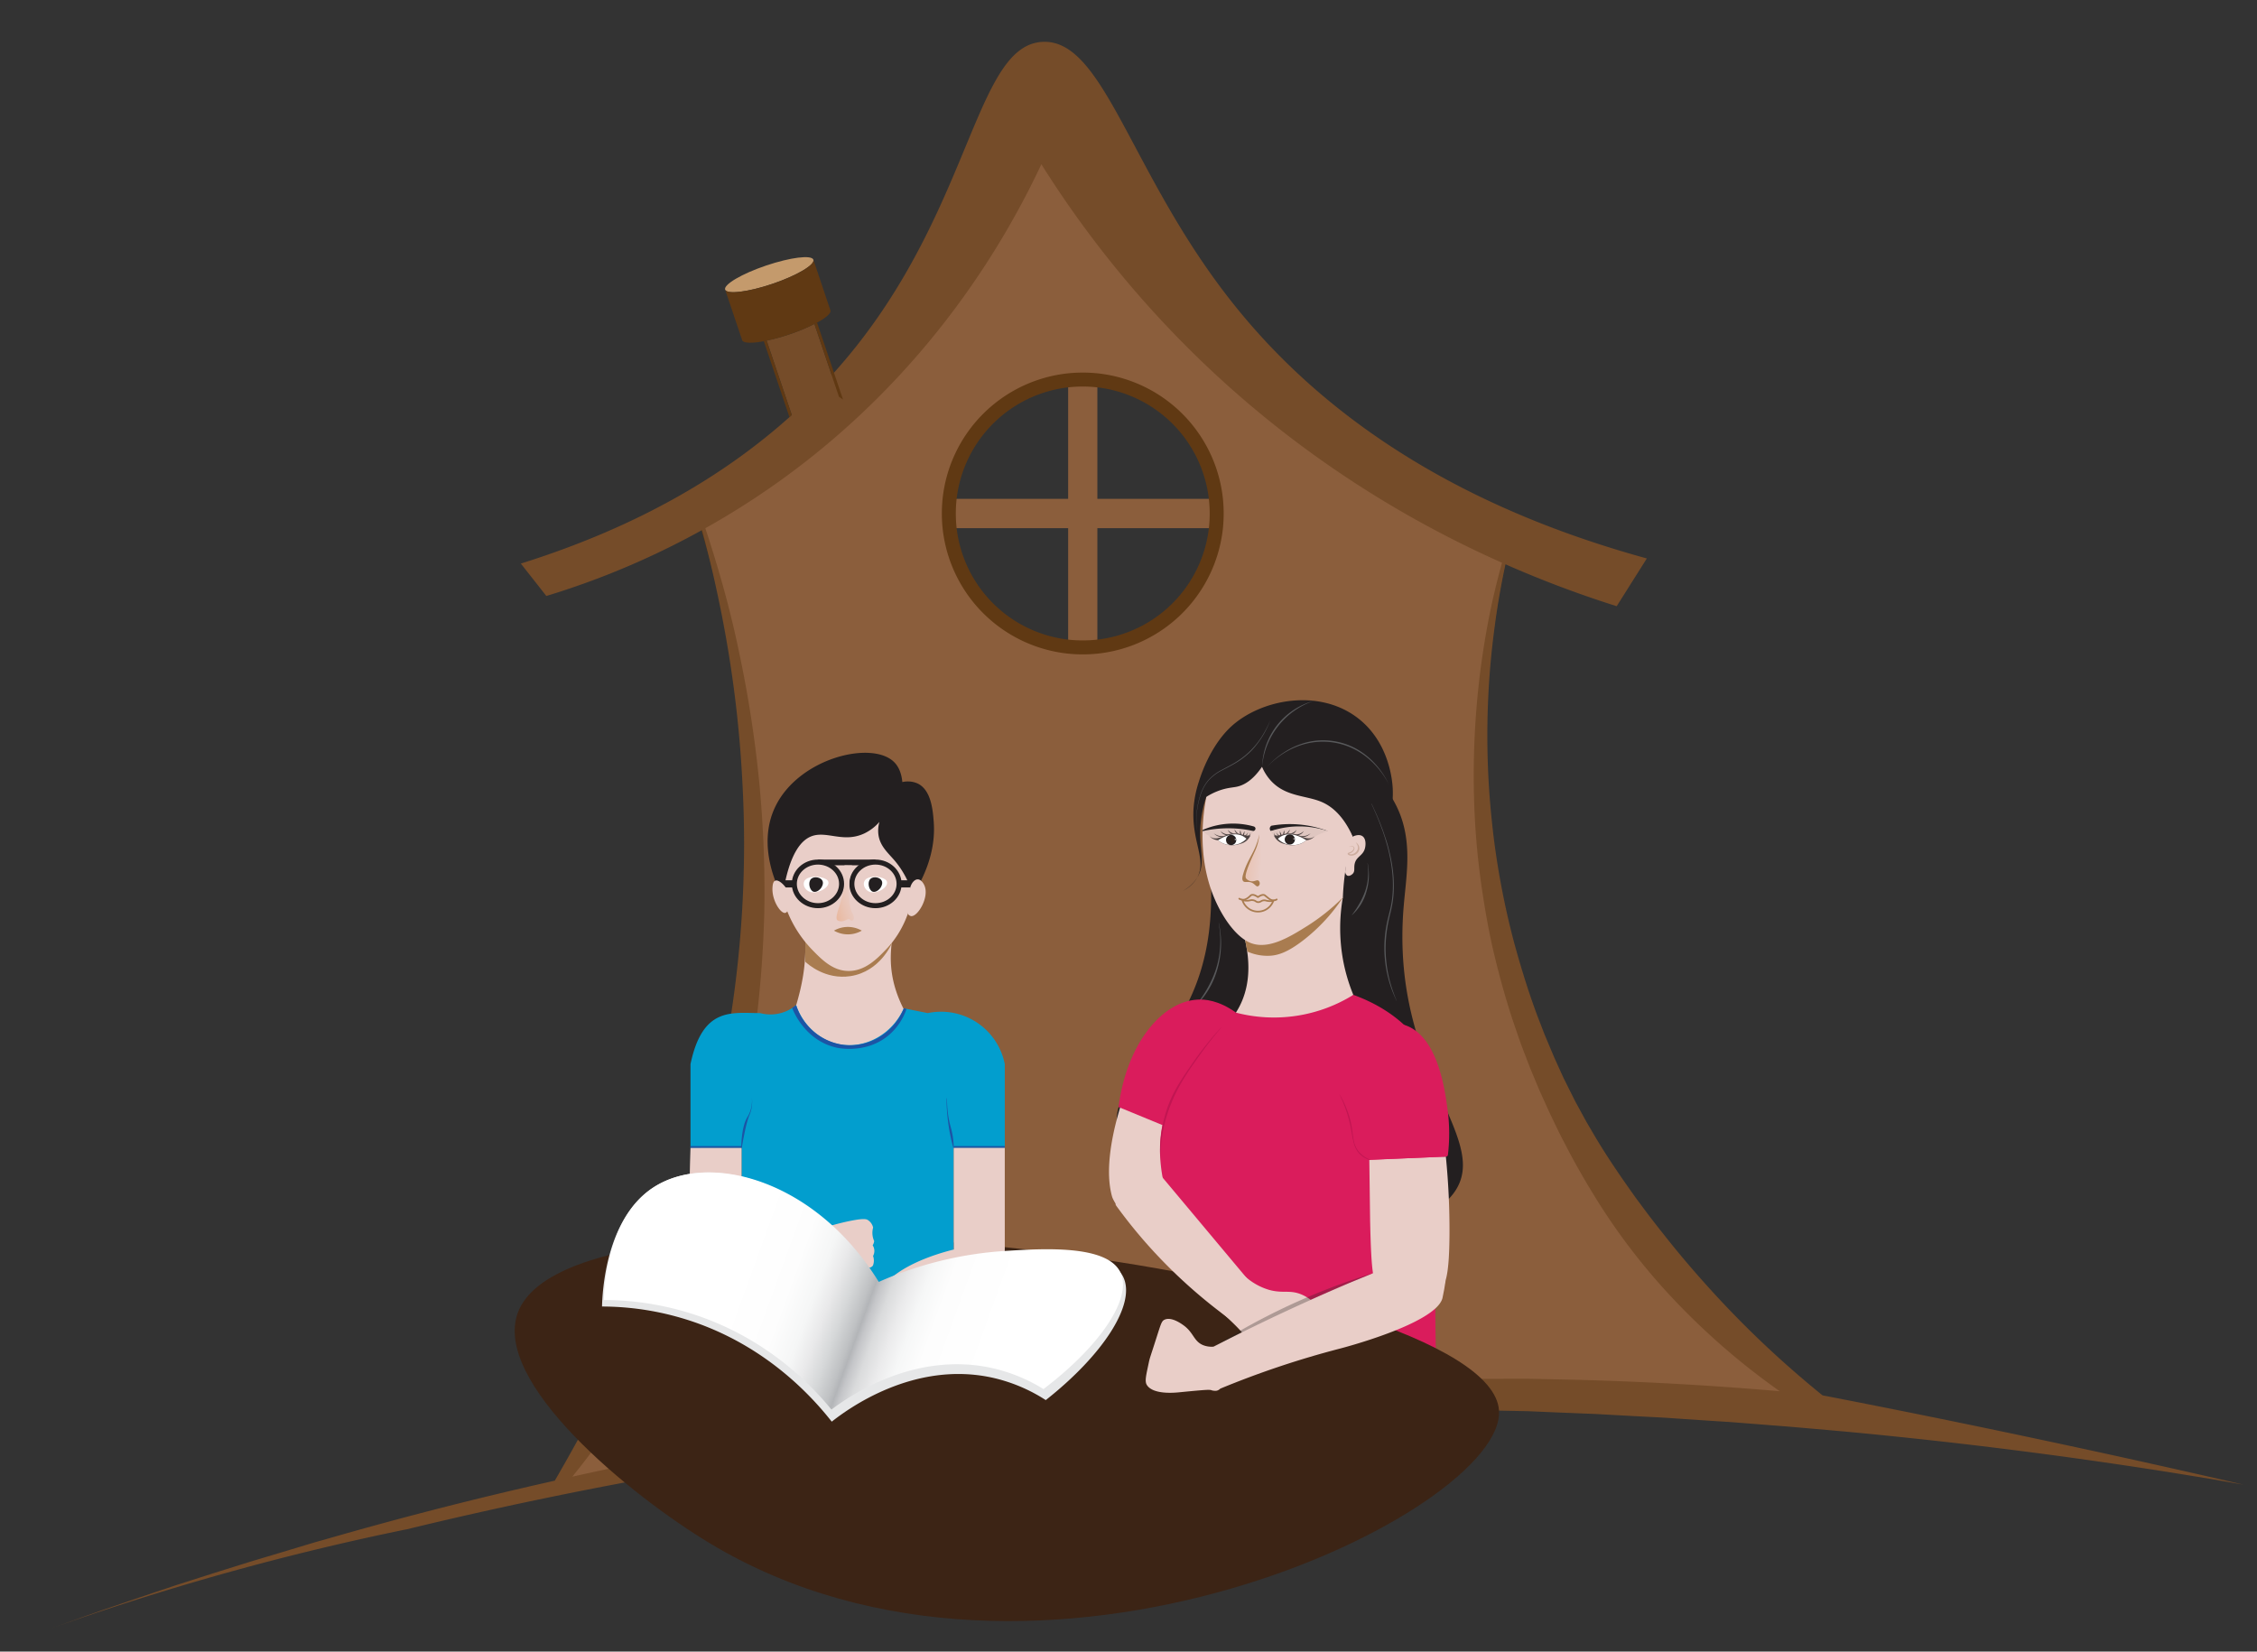 <svg xmlns="http://www.w3.org/2000/svg" viewBox="0 0 1348.09 986.55" xmlns:v="https://vecta.io/nano"><rect x="0" y="0" width="1348.09" height="986.55" fill="#333333" stroke="none"/><style><![CDATA[.Z{fill:#231f20}.a{fill:#e9cec8}.b{fill:#a97c50}.c{fill:#4c4241}.d{fill:#8b5e3c}.e{fill:#603913}.f{fill:#da1c5c}.g{fill:#3c2415}.h{stroke-miterlimit:10}]]></style><defs><linearGradient id="A" x1="369.75" y1="721.11" x2="669.93" y2="829.9" gradientUnits="userSpaceOnUse"><stop offset="0" stop-color="#fff"/><stop offset=".25" stop-color="#fff"/><stop offset=".35" stop-color="#fdfdfd"/><stop offset=".4" stop-color="#f5f6f6"/><stop offset=".43" stop-color="#e9e9ea"/><stop offset=".46" stop-color="#d6d8d9"/><stop offset=".49" stop-color="#bfc1c3"/><stop offset=".5" stop-color="#b3b5b8"/><stop offset=".51" stop-color="#c4c5c8"/><stop offset=".53" stop-color="#dadbdc"/><stop offset=".56" stop-color="#ebebec"/><stop offset=".59" stop-color="#f6f7f7"/><stop offset=".63" stop-color="#fdfdfd"/><stop offset=".75" stop-color="#fff"/></linearGradient><linearGradient id="B" x1="724.587" y1="509.996" x2="753.83" y2="513.282" gradientUnits="userSpaceOnUse"><stop offset="0" stop-color="#e8aa84"/><stop offset="1" stop-color="#e9cec8"/></linearGradient><linearGradient id="C" x1="488.04" y1="539.13" x2="512.3" y2="531.66" gradientUnits="userSpaceOnUse"><stop offset="0" stop-color="#e8aa84"/><stop offset=".57" stop-color="#e9c3b3"/><stop offset=".87" stop-color="#e9cec8"/></linearGradient></defs><path d="M903.6 586.85c-31.19-112.24-11.3-219.31-6.3-243.91l3.23-14.81a798 798 0 0 1-152.68-105.87A797.57 797.57 0 0 1 621.47 80.55a585.65 585.65 0 0 1-75.07 111.83 586.92 586.92 0 0 1-130.21 113.36 688.63 688.63 0 0 1 27.58 276.52c-15.47 147.18-75 253.36-109.59 306a2381.65 2381.65 0 0 1 752.22-42c-31.66-23.8-141.83-111.93-182.8-259.41zM647 386.68a79.45 79.45 0 1 1 79.45-79.45A79.45 79.45 0 0 1 647 386.68z" stroke="#603913" class="d h"/><g fill="#754c29"><path d="M311.09 336.64c64.19-20.13 142.91-57.05 200.68-130.21C580.64 119.28 583.37 27 622.7 25c37.1-1.82 52.3 79.36 114.3 156.92 70.8 88.68 168.81 130.27 246.64 151.66q-9 14.26-18 28.53c-57.77-18.24-150.57-56.3-238.73-137.62A622.81 622.81 0 0 1 622 98.11c-20.45 43.58-65.92 124.44-156.26 189.19A478.52 478.52 0 0 1 326.32 356q-7.62-9.7-15.23-19.36z"/><path d="M1340 886.83l-7.9-1.36-11.42-2-22.86-3.73q-82.85-13.15-166.2-21.71-6.27-.65-12.55-1.27l-4.85-.48-2.58-.25-9.82-.92-10.63-.95-11.51-1-11.52-1-23.06-1.8-11.52-.91-11.54-.73-23.07-1.55c-3.84-.29-7.69-.49-11.54-.68l-11.54-.6-23.09-1.27-23.11-.92-11.55-.5-5.78-.24-5.78-.12-23.13-.46-23.17-.38-11.57-.23-5.78-.12h-5.79l-46.27.43-11.57.13-5.79.07-5.78.22-23.12.91-23.13.92c-7.71.32-15.43.54-23.12 1.15l-46.19 3.09-11.55.79-11.53 1.08-23.09 2.15-23 2.15-5.76.56-5.75.69-11.49 1.36-23 2.7-11.51 1.35-5.75.68c-1.92.21-3.83.45-5.74.74l-45.86 6.52-11.49 1.66-11.43 1.9-22.85 3.81-22.85 3.82-22.77 4.33q-22.22 4.14-44.38 8.66l-3.91.81-3.22.67-3.41.7q-39.7 8.28-79.14 17.88h-.19a1578.52 1578.52 0 0 0-211.59 59l8.5-3.06 10.93-3.93 11-3.86 22-7.51 22-7.39 22.14-7.08 22.18-6.94 22.27-6.67L183 922.8l5.57-1.67 5.6-1.56q64.1-18.5 129.21-33.31l8-1.81c9.06-15.65 17.78-31.37 26-47.33 5.83-11.48 11.57-23 16.85-34.65s10.48-23.39 15.22-35.28l3.58-8.89 3.44-8.95 1.73-4.47 1.65-4.5 3.33-9c4.29-12 8.48-24.11 12.31-36.31a589.76 589.76 0 0 0 18.78-74.5 672.16 672.16 0 0 0 9.13-153.77 696.25 696.25 0 0 0-8.26-77.05q-3.14-19.15-7.31-38.15-3.88-17.94-8.71-35.72l-.55-2.07.95-.29 1-.29q6.21 18.51 11.46 37.36 5.25 18.85 9.26 38A705.22 705.22 0 0 1 453.37 466a686 686 0 0 1 3.14 78.55 673.77 673.77 0 0 1-6.51 78.58 708.88 708.88 0 0 1-15.56 77.49l-1.27 4.78-1.39 4.75-2.81 9.5c-.96 3.16-2 6.28-3.06 9.42l-3.18 9.38-3.48 9.27-1.76 4.63c-.6 1.54-1.24 3.06-1.88 4.59l-3.81 9.14-4.05 9c-2.69 6-5.67 11.92-8.55 17.86l-4.57 8.77-2.29 4.38-2.4 4.32-4.84 8.62-5.05 8.49c-1.66 2.84-3.44 5.62-5.19 8.4l-5.34 8.3c-7.2 11-14.91 21.66-23 32q-2.32 2.94-4.68 5.85 16.44-3.65 32.92-7.07l22.78-4.76 22.88-4.23 22.88-4.24 11.45-2.11 11.48-1.86 46-7.38c1.91-.32 3.83-.59 5.76-.84l5.76-.78 11.54-1.57 23.07-3.12 11.54-1.54 5.77-.77c1.92-.25 3.85-.43 5.78-.65l46.3-5 11.58-1.25 11.6-1 46.43-3.79c7.73-.72 15.49-1 23.24-1.49l23.26-1.27 23.26-1.29 5.82-.32 5.82-.16 11.64-.32 46.59-1.4c1.94 0 3.88-.14 5.82-.15h5.83 11.65l46.62-.12h5.83l5.82.12 11.66.24q66.5 1.34 132.82 7.09a420.18 420.18 0 0 1-58.12-49.43 378.36 378.36 0 0 1-50.13-63.25c-7.14-11.42-13.92-23.06-20-35-3.2-5.91-6-12-8.95-18.06l-4.17-9.17-2.07-4.58c-.67-1.54-1.29-3.1-1.94-4.65l-3.87-9.28-3.6-9.39-1.78-4.7-1.66-4.75-3.26-9.51c-4.18-12.73-7.76-25.64-10.89-38.65s-5.47-26.19-7.42-39.4-3.33-26.5-4.12-39.81a494.33 494.33 0 0 1 1.88-79.71c1.36-13.21 3.31-26.34 5.75-39.37s5.54-25.91 9.14-38.64l1 .25 1 .24-.28 1.31q-4.1 18.65-6.62 37.53c-1.77 13-3.08 26.08-3.79 39.18a486.15 486.15 0 0 0 1.95 78.4q2 19.49 5.64 38.71c2.44 12.8 5.31 25.5 8.82 38s7.37 24.94 11.84 37.13c1.1 3.06 2.32 6.07 3.48 9.1l1.75 4.54 1.88 4.49 3.8 9 4 8.85c.69 1.47 1.34 3 2.05 4.41l2.17 4.35 4.35 8.69 4.65 8.53c.79 1.42 1.52 2.86 2.35 4.25l2.46 4.19c6.46 11.22 13.57 22 21 32.61l5.58 7.91 5.78 7.76c1.9 2.6 3.91 5.14 5.87 7.7l3 3.83 3 3.77c8 10.12 16.37 20 25 29.56a594.62 594.62 0 0 0 55.61 54.33q6.61 5.68 13.4 11.18 69.49 13.42 141.08 28.77 55.96 11.97 110.35 24.57zM486.42 193.5l15.45 45.76-28.59 9.66-15.37-45.5a112.7 112.7 0 0 0 13.63-3.72 107.49 107.49 0 0 0 14.88-6.2z"/></g><path d="M457.91 203.42l15 44.41-1.36 1.38-15.35-45.46zM488 192.67l15.54 46-2.44-1.67-14.68-43.5 1.58-.83z" class="e"/><path d="M485.84 155.15c1 3-9.95 9.48-24.51 14.4s-27.2 6.45-28.22 3.45 9.95-9.48 24.51-14.39 27.2-6.49 28.22-3.46z" fill="#c49a6c"/><path d="M485.84 155.15L496 185.36c.55 1.64-2.41 4.28-7.56 7.14-.51.29-1 .57-1.6.86a111.75 111.75 0 0 1-15.35 6.39 116 116 0 0 1-14.07 3.84c-.6.13-1.19.24-1.77.34-6.93 1.23-11.77 1.06-12.38-.77L433.11 173c1 3 13.66 1.51 28.22-3.41s25.54-11.4 24.51-14.44z" class="e"/><g class="d"><path d="M655.45,223V390.49a86.73,86.73,0,0,1-17.45,0V223a86.73,86.73,0,0,1,17.45,0Z"/><path d="M730.89 306.77a86.43 86.43 0 0 1-.44 8.72H563a86.73 86.73 0 0 1 0-17.49h167.45a86.78 86.78 0 0 1 .44 8.77z"/></g><path d="M730.45,298a84.22,84.22,0,0,0-75-75A86.73,86.73,0,0,0,638,223a84.22,84.22,0,0,0-75,75,86.73,86.73,0,0,0,0,17.45,84.22,84.22,0,0,0,75,75,86.73,86.73,0,0,0,17.45,0,84.22,84.22,0,0,0,75-75,86.73,86.73,0,0,0,0-17.45Zm-8.3,16.59a75.87,75.87,0,0,1-67.57,67.57,79.4,79.4,0,0,1-15.72,0,75.89,75.89,0,0,1-67.57-67.57,79.5,79.5,0,0,1,0-15.73,75.89,75.89,0,0,1,67.57-67.57,79.4,79.4,0,0,1,15.72,0,75.93,75.93,0,0,1,67.57,83.3Z" class="e"/><path d="M766.53 442.27a53.3 53.3 0 0 0-29.44 14.38c-23.86 23.54-9.47 57.57-15.06 100.64-9.28 71.35-62.75 85.53-54.08 118.9 14.06 54.08 171.13 80.9 201.28 35.15 21.21-32.21-38.91-72.35-30.84-169.68 1.69-20.49 6.33-42.53-6.54-64.32-11.68-19.76-37.68-39.17-65.32-35.07z" class="Z"/><path d="M728,551.35a56.83,56.83,0,0,1,1.31,13.46,56,56,0,0,1-2,13.42,50.2,50.2,0,0,1-5.23,12.55,48,48,0,0,1-8.47,10.59l-.07-.07a69.2,69.2,0,0,0,7.68-11,67,67,0,0,0,3-6,53.74,53.74,0,0,0,2.33-6.28,54.81,54.81,0,0,0,2.27-13.22,56.48,56.48,0,0,0-.91-13.42Z" fill="#58595b"/><path d="M738.66 545.91l63.43-9.86a106 106 0 0 0 0 36.81 104.93 104.93 0 0 0 6.23 21.4c-.91 2-9.51 19.72-29.84 24-23.21 4.84-39.56-12.54-40.3-13.35q1.23-1.92 2.22-3.86c10.15-19.82 3.35-42.61-1.74-55.14z" class="a"/><path d="M745 568.37a29.31 29.31 0 0 0 13.73 2.52c4.38-.29 10-1.74 19.66-9.19a106 106 0 0 0 23.75-25.65 109.47 109.47 0 0 1-63.72 6.26 158.64 158.64 0 0 1 5.31 19.29q.67 3.46 1.27 6.77z" class="b"/><path d="M808.08 499.74a146.63 146.63 0 0 0-5 24 153.62 153.62 0 0 0-1 12.34 121.35 121.35 0 0 1-21.65 17.27c-10.38 6.5-23.1 14.22-33.77 9.79l-.48-.21c-2.35-1.06-9-4.75-16.29-17.25-15.06-25.97-12.19-54.68-9.37-69.68 1.56-8.3 11.17-32.2 28.22-35.78 19.18-3.99 46.12 18.78 59.34 59.52zM688.7 615.54c-2.71 4.85-6.5 12-10.51 20.91 0 0-22.1 49-14 78.18.56 2.06 3.27 6.66 7.18 10.57h0c8.41 5.81 20 1.66 22.86.55a406.25 406.25 0 0 1 12.42-31.87 405.34 405.34 0 0 1 28.19-53.06z" class="a"/><path d="M738.21 604.88a89.86 89.86 0 0 0 70.14-10.62c11.54 4.2 27.66 12.19 39.33 28 19.09 25.85 15.23 57.63 13.49 75.1-4 40-5.92 95.36-.5 174.19l-176.3-12.67c22.87-71.55 20.87-113.76 13.92-139.55-2.56-9.53-10-32.55-1.37-56.6C702.13 648.28 713 634 717.46 628a188.91 188.91 0 0 1 20.75-23.12z" class="f"/><path d="M817.88 692.85l45.72-2a446 446 0 0 1 2.17 46.23c-.15 25.86-2.47 31.72-7.19 35.6-8.39 6.9-24 7.23-32.56.46-5.91-4.68-6.92-11.5-7.66-43.82l-.48-36.47z" class="a"/><path d="M708.36,677.84l29.85-73c-10.41-7.44-18.71-8-23-7.73-21.35,1.16-42.32,26.67-47.11,64.15Z" class="f"/><path d="M693.1 693.37a79.8 79.8 0 0 1 3.69-30.24c3.46-10.55 8.38-17.71 15-27.33 9-13.12 17.68-22.24 17.78-22.16s-5.37 6.08-12.08 15.39c-6.14 8.52-13 18-17.68 29.48a87.84 87.84 0 0 0-6.71 34.86z" fill="#c21552"/><path d="M863.65,690.91a1.23,1.23,0,0,0,1.18-1.09,107.14,107.14,0,0,0-.2-27c-1.66-12.29-6-44.53-26-50.65-8.93-2.72-19.12.31-25.53,5.7-14.27,12-9.89,35.63-7.93,46.2a81.79,81.79,0,0,0,11.35,28.77Z" class="f"/><path d="M817.88,692.85a14.6,14.6,0,0,1-5.19-3c-4.59-4.12-4.54-9.75-6.14-17.38a79.35,79.35,0,0,0-6.67-19c.12,0,5.49,8,7.49,19.62,1.08,6.3.8,10.81,4.4,15a16.53,16.53,0,0,0,6.79,4.65Z" fill="#c21552"/><path d="M720.52 476a68.87 68.87 0 0 0-3.46 16.89c-1.07 14.42 3.08 21.92-1.42 30.36a22.76 22.76 0 0 1-9.13 8.9 19.85 19.85 0 0 0 8.52-7.86c6-10.72-3.4-21.43-2.13-41.44a65.32 65.32 0 0 1 3.19-16c1.26-4.12 7-21.51 19.29-32.87C753.1 417.73 787.7 411 811 428.92c19.34 14.87 20.73 38.86 20.88 42.45 1 23.72-12.82 39.49-15.63 42.56.73 3 3.25 14.57-3.42 25.1a29 29 0 0 1-7 7.54 24.52 24.52 0 0 0 8.78-10.92c4.2-10.48-.81-20-1.59-21.49-6.14-23.08-15.62-31.64-23.47-35.06-9.55-4.15-22-3-30.93-13.27a29.07 29.07 0 0 1-4.83-7.81c-5.68 8.37-11.06 11.07-15.07 11.92-2.59.55-6 .6-10.94 2.45a38.89 38.89 0 0 0-7.26 3.61z" class="Z"/><path d="M753.86 458a41.89 41.89 0 0 1 31-39.38 45.71 45.71 0 0 0-31 39.38zm3.08 0c.67-.82 16-19 39.71-15.29 23.14 3.59 32.36 24.59 32.87 25.78-.62-1.32-10.61-22-34-25.1-22.67-2.95-37.43 13.32-38.58 14.61zm62.34 22.14c2.15 4.58 4.26 9.18 6 13.93.94 2.35 1.7 4.76 2.51 7.16s1.47 4.84 2.06 7.31c2.42 9.81 3.5 20.09 2 30.17a71.86 71.86 0 0 1-1.55 7.45c-.6 2.45-1.15 4.91-1.56 7.39a76.23 76.23 0 0 0 .8 30 86.87 86.87 0 0 0 4.74 14.36h-.06a72.08 72.08 0 0 1-6.22-44.5c.83-5 2.5-9.84 3.25-14.81 1.52-10 .52-20.2-1.82-30-.56-2.46-1.27-4.89-2-7.31s-1.52-4.82-2.44-7.17c-1.7-4.76-3.77-9.38-5.87-14zM715.1 496.48a47.36 47.36 0 0 1 1.63-21 25.82 25.82 0 0 1 4.89-9.39 28.13 28.13 0 0 1 8.45-6.39c3.11-1.69 6.28-3.25 9.21-5.19a46.16 46.16 0 0 0 8.14-6.66 49.18 49.18 0 0 0 6.5-8.29 67.78 67.78 0 0 0 4.83-9.4h0a53.26 53.26 0 0 1-11 18 46.22 46.22 0 0 1-8.23 6.72c-3 1.93-6.18 3.48-9.29 5.13a27.85 27.85 0 0 0-8.4 6.25 25.59 25.59 0 0 0-4.89 9.25 47.31 47.31 0 0 0-1.82 20.91zm101.81 19.21a36.52 36.52 0 0 1 .68 8.35 35 35 0 0 1-1.36 8.31 30.7 30.7 0 0 1-3.31 7.78 29.64 29.64 0 0 1-5.38 6.47l-.07-.07a56.71 56.71 0 0 0 4.59-6.91 43.7 43.7 0 0 0 3.41-7.5 34.32 34.32 0 0 0 1.62-8.11 35.51 35.51 0 0 0-.28-8.3z" fill="#58595b"/><path d="M30.15 972.84l-12.59 4.54q6.24-2.28 12.59-4.54z" fill="#754c29"/><path d="M805.12 502a7.76 7.76 0 0 1 .83-.89c2-1.8 5.65-3.11 7.79-1.66s2.07 4.9 1.6 7c-1.1 4.91-5.38 5-6.26 9.83-.44 2.44.33 4.13-1.08 5.62-.73.77-2.24 1.71-3.39 1.08a2.79 2.79 0 0 1-1.13-2.24q.42-5.15.88-10.35.38-4.23.76-8.39z" class="a"/><g opacity=".3" class="d"><path d="M805.86,505.79a4.15,4.15,0,0,1,1.3-.33,2.13,2.13,0,0,1,1.36.28,1,1,0,0,1,.43.63,1.53,1.53,0,0,1,0,.74,3.83,3.83,0,0,1-.63,1.26A5.18,5.18,0,0,1,806,509.9a1.69,1.69,0,0,0-.27.13c-.08,0-.1.1-.06,0s0-.11,0-.07a1,1,0,0,0,.2.12,3,3,0,0,0,1.13.23,4.52,4.52,0,0,0,3.74-2.5,3.48,3.48,0,0,0,.26-2.28,5.45,5.45,0,0,0-1.18-2.22l.06-.08a4.36,4.36,0,0,1,1.78,2.09,3.85,3.85,0,0,1,0,2.89,4.62,4.62,0,0,1-1.92,2.17,4.72,4.72,0,0,1-2.78.73,3.64,3.64,0,0,1-1.42-.39,1.14,1.14,0,0,1-.35-.25.62.62,0,0,1-.21-.65.73.73,0,0,1,.41-.4,2,2,0,0,1,.34-.15,4.58,4.58,0,0,0,2.14-1.24,3.23,3.23,0,0,0,.63-1.05.84.84,0,0,0-.19-1,2.8,2.8,0,0,0-2.44-.09Z"/></g><path d="M309.45 783.72c36.7-95 580.24-23.81 585.88 58.72 4.13 60.4-275 197.39-471.05 79.6-47.83-28.73-130.89-96.74-114.83-138.32z" class="g"/><path d="M545.43 612.05c-2.48 18.17-17.6 32-35.31 32.7-18.84.8-35.84-13.33-38.51-32.7 1.11-2.85 2.16-5.82 3.12-8.92 5.43-17.41 6.69-29.3 6.23-42.91 3.47-10.09 11.92-17.49 21.87-19 12.48-1.84 25.34 5.91 30.18 19-1.58 11-2.35 25.3 7.29 43.57a68.06 68.06 0 0 0 5.13 8.26z" class="a"/><path d="M481,562.72v11.77c1.28,1.21,11.92,10.91,27,8.58,17.75-2.73,24.73-19.52,25-20.29Z" class="b"/><path d="M467.38 535.54h0a70.41 70.41 0 0 0 17.32 31.37c6 6.19 12.6 13 22 13.08 10.06.13 17.31-7.42 22.6-12.93 10.84-11.31 14.51-24.57 15.9-32.41h0l-.89-48.47c-12.63-17.74-44.95-22.41-63.33-8.25-18.55 14.29-13.6 57.61-13.6 57.61z" class="a"/><path d="M545.2 534.65c6-9.34 14-25.25 12.49-44-.52-6.61-1.47-18.66-9.51-22.6a14.53 14.53 0 0 0-9.22-.89c-.4-4.19-1.66-8.86-5.15-12.17-13.43-12.73-56.63-2.14-70.67 26.74-11.78 24.23 2.3 50.35 4.24 53.82 4-26.7 11.76-34.29 18.06-36.28 8.88-2.8 18.73 4.32 30.92-1.48a28.06 28.06 0 0 0 8.92-6.84 18.66 18.66 0 0 0-.59 7.73c1 7 5.94 10.91 10 15.77a54.44 54.44 0 0 1 10.51 20.2z" class="Z"/><path d="M554.15,605.16l-14.3-2.86c-7.06,15.73-23.37,24.42-38.61,21.45-11.8-2.31-21.57-11.34-25.72-23.35a23.92,23.92,0,0,1-21.5,4.76h0c-16.83,0-34.33-4-41.59,30.48v50.07h30.48V789.82H569.67V685.71h30.48V635.64a38.79,38.79,0,0,0-46-30.48Z" fill="#029ece"/><g fill="#1c54a5"><path d="M442.69 685.71c.32-10.62 2.05-15.64 3.63-18.27a18.53 18.53 0 0 0 2.11-4.69 19 19 0 0 0 .64-7.19 20 20 0 0 1-1.47 10.6c-1.11 2.67-2.66 8.19-4.69 20.4v-.85zm126.98 0v.88a109.9 109.9 0 0 1-2.57-11.11c-1.87-10.58-1.84-19.61-1.58-19.63s-.28 7.75 2.17 16.77a48.64 48.64 0 0 1 1.98 13.09zm-94.15-85.31a34.57 34.57 0 0 0 28.78 23.78c14.95 1.62 29.63-7.28 35.55-21.88l1.63.33A35.82 35.82 0 0 1 531.26 618c-13.3 11.61-30.21 8.11-31.54 7.81-19.14-4.29-26.09-22.44-26.56-23.71z"/><path d="M569.63 684.61h30.52v1.1h-30.52zm-157.2 0h30.52v1.1h-30.52z"/></g><g class="a"><path d="M600.15 746.38a25.54 25.54 0 0 1-1.18 6.75c-3.16 9.9-11.44 14.15-40.86 28.53-14.89 7.28-22.43 10.86-27.29 8.16-4.33-2.41-6.61-8-6.6-12.3 0-12.2 18.52-24.37 45.45-31.14v-60.67h30.48zm-157.24-12.86l47.34.61q-.08 10.64-.14 21.27l-39.17 2.86c-19.35 1.28-26.87 1.57-32.35-3.52s-5.85-12.57-6.16-21.22c-.54-15-.83-23.94 0-47.81h30.48z"/><path d="M490.25 734.13q-.08 10.64-.14 21.27c5.08 1 9.4 1.61 12.65 2 16.52 1.85 18.36-.77 18.71-1.65a7.71 7.71 0 0 0 .44-1.87 8.11 8.11 0 0 0-.44-3.63 6.24 6.24 0 0 0-.22-6.38 6.38 6.38 0 0 0 .89-2.54 11.8 11.8 0 0 1-.63-8.06 7.2 7.2 0 0 0-3.12-4.48c-.88-.58-2.47-1.3-12.95 1-4.83 1.07-8.22 2.06-10.56 2.79l-4.63 1.55z"/></g><path d="M671,763c-8.09-17.35-46.41-14.87-69.45-13.37a216.71,216.71,0,0,0-76.2,19.43c-38-64.19-102.27-81.93-135.77-59.33-28.11,19-29.79,63.11-30,70.7a169.83,169.83,0,0,1,57.77,10.27c42.16,15.41,67.9,43.84,79.45,58.51,8.72-6.88,49.13-37.23,97.12-26a98.2,98.2,0,0,1,30.71,13.12C659,809.24,678.49,779,671,763Z" fill="#e6e7e8"/><path d="M360.68 776.54a174.53 174.53 0 0 1 57.23 9.78C459.68 801 485.18 828 496.62 842c8.65-6.55 48.67-35.43 96.22-24.74a99.67 99.67 0 0 1 30.42 12.49c34-25.78 53.31-54.57 45.92-69.79-8-16.51-46-14.15-68.81-12.73a221.64 221.64 0 0 0-75.48 18.49c-37.68-61.07-101.32-78-134.51-56.45-27.84 18.04-29.51 60.06-29.7 67.27z" fill="url(#A)"/><path d="M776.14 492.52a63.44 63.44 0 0 0-16.77.72 2.17 2.17 0 0 0-.94 1.56 2.07 2.07 0 0 0 .63 1.62 83.21 83.21 0 0 1 12.49-1.62 84.2 84.2 0 0 1 21.68 1.68 63.55 63.55 0 0 0-17.09-3.96z" class="Z"/><path d="M718.26,496.48a28,28,0,0,0,3.41,2.54,26.9,26.9,0,0,0,6,2.81q3.24.07,6.8,0c3.54-.11,6.88-.38,10-.74a11.31,11.31,0,0,0,2.55-2.17,11.06,11.06,0,0,0,1.62-2.47,41.65,41.65,0,0,0-30.38.07Z" fill="#dfc6c0"/><path d="M718.35,495.76a45.37,45.37,0,0,1,30.48-2.1,1.49,1.49,0,0,1,1.06,1.11,1.51,1.51,0,0,1-1.25,1.64,69.69,69.69,0,0,0-30.38.07Z" class="Z"/><path d="M740.47 504.12a8.72 8.72 0 0 0 6.43-5.1 10.55 10.55 0 0 1-2.22.07 11 11 0 0 1-2.48-.49 16.56 16.56 0 0 0-6.87-.56 14.3 14.3 0 0 0-2.65.73c-2.35.79-2.91 1.37-4.82 1.78a6.59 6.59 0 0 1-2.88.15 5.88 5.88 0 0 1-2.58-1.24 7.69 7.69 0 0 0 2.06 1.59 7.84 7.84 0 0 0 3.1.87 12.42 12.42 0 0 0 3 1.92 13.85 13.85 0 0 0 9.91.28z" class="c"/><path d="M727.56,501.92c.91-.62,8.42-5.63,14.57-2.55a9.28,9.28,0,0,1,2.34,1.68,12.48,12.48,0,0,1-16.91.87Z" fill="#fff"/><circle cx="735.36" cy="501.76" r="3.05" class="Z"/><g opacity=".3" class="g"><path d="M733.22 501.76a2.14 2.14 0 1 1 2.14 2.14 2.14 2.14 0 0 1-2.14-2.14zm.75 0a1.39 1.39 0 1 0 .03 0z"/></g><path d="M725 497.74a6.64 6.64 0 0 0 4.85 2.32l2.11-.85a7.87 7.87 0 0 1-3.66.09 8 8 0 0 1-3.3-1.56zm4.07-1.24a4.71 4.71 0 0 0 1.87 1.86 4.77 4.77 0 0 0 2 .56l1.48-.48a6.94 6.94 0 0 1-5.31-1.94zm4.32-.83a3.79 3.79 0 0 0 .71 1.3 3.87 3.87 0 0 0 1.61 1.15l1.47-.24a5.82 5.82 0 0 1-3.79-2.21zm3.98-.23a3.76 3.76 0 0 0 .42 1.32 3.81 3.81 0 0 0 1 1.2l1.77.62a8.22 8.22 0 0 1-2.12-1.68 7.9 7.9 0 0 1-1.07-1.46zm9.44 2.02a1.92 1.92 0 0 1 0 .85 1.86 1.86 0 0 1-.64 1l-.9.08a2.28 2.28 0 0 0 1.32-1.07 2.16 2.16 0 0 0 .22-.86zm-3.55 1.71l.86.08a2.89 2.89 0 0 0 .67-.6 2.82 2.82 0 0 0 .59-1.52 3.11 3.11 0 0 1-2.12 2zm-2.36-3.1q.17.89.42 1.83l.22.75-.69-.19a2.87 2.87 0 0 1 0-2.39zm1.46 2.85l.51.15a3.82 3.82 0 0 0 .3-.81c.08-.36.06-.54.15-1a4.64 4.64 0 0 1 .21-.77 5 5 0 0 0-.86 1.37 5.43 5.43 0 0 0-.31 1.06z" class="c"/><g fill="#fff"><ellipse cx="737.69" cy="501.4" rx=".14" ry=".52"/><ellipse cx="737.86" cy="501.41" rx=".14" ry=".52"/></g><path d="M759.06 496.42a4.69 4.69 0 0 0 1.82 2.6 92.18 92.18 0 0 0 14 2.52l5.35.38a8.52 8.52 0 0 0 1.73-.32 9.12 9.12 0 0 0 3.12-1.62c1.11-.84 3.32-2 8.16-3.5a53.28 53.28 0 0 0-34.17-.06z" fill="#dfc6c0"/><path d="M767.3 504.12a8.73 8.73 0 0 1-6.42-5.1 10.55 10.55 0 0 0 2.22.07 11 11 0 0 0 2.48-.49 16.56 16.56 0 0 1 6.87-.56 14.51 14.51 0 0 1 2.65.73c2.35.79 2.91 1.37 4.82 1.78a6.59 6.59 0 0 0 2.88.15 5.94 5.94 0 0 0 2.58-1.24 7.69 7.69 0 0 1-2.06 1.59 7.88 7.88 0 0 1-3.1.87 12.42 12.42 0 0 1-3 1.92 13.88 13.88 0 0 1-9.92.28z" class="c"/><path d="M780.22,501.92c-.91-.62-8.42-5.63-14.57-2.55a9.32,9.32,0,0,0-2.35,1.68,12.49,12.49,0,0,0,16.92.87Z" fill="#fff"/><circle cx="770.4" cy="501.43" r="3.05" class="Z"/><g opacity=".3" class="g"><path d="M768.26 501.43a2.14 2.14 0 1 1 2.14 2.14 2.14 2.14 0 0 1-2.14-2.14zm.75 0a1.39 1.39 0 1 0 1.39-1.43 1.39 1.39 0 0 0-1.4 1.43z"/></g><path d="M782.83 497.74a6.64 6.64 0 0 1-4.86 2.32l-2.1-.85a7.87 7.87 0 0 0 3.66.09 8 8 0 0 0 3.3-1.56zm-4.12-1.24a4.71 4.71 0 0 1-1.87 1.86 4.77 4.77 0 0 1-2 .56l-1.49-.48a6.94 6.94 0 0 0 5.32-1.94zm-4.32-.83a4 4 0 0 1-.71 1.3 3.87 3.87 0 0 1-1.61 1.15l-1.47-.24a5.76 5.76 0 0 0 2.27-.83 5.87 5.87 0 0 0 1.52-1.38zm-3.99-.23a3.51 3.51 0 0 1-.41 1.32 3.81 3.81 0 0 1-1 1.2l-1.77.62a8.22 8.22 0 0 0 2.12-1.68 7.37 7.37 0 0 0 1.06-1.46zm-9.4 2.02a2 2 0 0 0 .66 1.85l.91.08a2.28 2.28 0 0 1-1.32-1.07 2.16 2.16 0 0 1-.25-.86zm3.52 1.71l-.86.08a2.89 2.89 0 0 1-.67-.6 2.82 2.82 0 0 1-.59-1.52 3.14 3.14 0 0 0 .94 1.41 3.26 3.26 0 0 0 1.18.63zm2.36-3.1q-.17.89-.42 1.83l-.22.75.69-.19a2.87 2.87 0 0 0 0-2.39zm-1.46 2.85l-.51.15a3.82 3.82 0 0 1-.3-.81c-.08-.36-.07-.54-.15-1a4.64 4.64 0 0 0-.21-.77 5.25 5.25 0 0 1 .86 1.37 5.43 5.43 0 0 1 .31 1.06z" class="c"/><g fill="#fff"><ellipse cx="772.73" cy="501.07" rx=".14" ry=".52"/><ellipse cx="772.89" cy="501.08" rx=".14" ry=".52"/></g><path d="M752.22 498.34l.63 9.81c.55 7.23 1 10.69.33 15.8-.24 1.74-.53 3.13-.73 4a41.23 41.23 0 0 1-2.1-.36 38.44 38.44 0 0 1-4.39-1.15c-2.08-.65-2.34-.87-2.55-1.15-.69-1-.31-2.52.06-3.81a34.93 34.93 0 0 1 3-7.78c3.58-7.11 4.49-9 5.17-11.91a30.27 30.27 0 0 0 .58-3.45z" fill="url(#B)"/><path d="M752.22 498.34a43.36 43.36 0 0 1-2.79 8.54c-2.13 4.7-5 8.65-6.9 15.24-.42 1.47-.83 3.15-.06 4.13 1.07 1.37 3.18-.25 5.81 1.32 1.46.88 2.12 2.17 3.09 1.85a1.78 1.78 0 0 0 1-1.22 2.17 2.17 0 0 0-.6-2.12c-1-.79-2.15.52-4.16.35a4.73 4.73 0 0 1-3.34-1.72c-.41-.61-1.06-2.18 3.53-12.37 1.77-3.93 2.84-5.86 3.67-9.45a34.59 34.59 0 0 0 .75-4.55z" class="b"/><g fill="none" stroke="#231f20" stroke-width="3"><ellipse cx="488.56" cy="527.97" rx="14.11" ry="13.02"/><ellipse cx="522.91" cy="527.97" rx="14.11" ry="13.02"/></g><path d="M514.74,555.91a16.64,16.64,0,0,1-16.61,0,16.71,16.71,0,0,1,16.61,0Z" class="b"/><path d="M518.21 516.89h-25.27l-4.67-3.44h34.91zm19.96 8.95h12.04v4.26h-12.04zm-75.49 0h12.38v4.26h-12.38z" class="Z"/><path d="M482.24 524.65c3.28-1.68 10.26-1 12.13 1.34 1.51 1.86-.89 4-1.24 4.34-1.84 1.66-5.68 3.21-8.63 2.61-4.29-.88-6.28-6.23-2.26-8.29zm35.76 0c3.1-1.69 9.66-1 11.42 1.33 1.41 1.87-.84 4-1.17 4.35-1.73 1.66-5.34 3.21-8.11 2.61-4.05-.88-5.92-6.23-2.14-8.29z" fill="#fff"/><path d="M520 524.9c1.8-1.56 5.64-.91 6.67 1.25.82 1.74-.49 3.75-.69 4.05-1 1.55-3.12 3-4.74 2.43-2.31-.82-3.41-5.81-1.24-7.73zm-35.41 0c1.81-1.56 5.64-.91 6.67 1.25.82 1.74-.49 3.75-.69 4.05-1 1.55-3.11 3-4.73 2.43-2.36-.82-3.46-5.81-1.25-7.73z" class="Z"/><path d="M543.69 530.09c.83-2.91 2.68-4.83 4.48-4.81 2.2 0 3.63 2.91 3.83 3.32 3.46 7-3.82 19.13-7.83 18.63a3 3 0 0 1-1.92-1.38zm-74.41 0c-2.37-3.12-4.89-4.68-6.35-4-1.28.59-1.44 2.77-1.53 4.12-.47 7.6 4.92 15.71 7.69 15.1a1.9 1.9 0 0 0 1.16-1q-.48-7.09-.97-14.22z" class="a"/><path d="M504.38,516.89a28.54,28.54,0,0,1,.61,3.53c.39,3.52.18,7.76-2.71,17.73-2,6.8-3.52,10.44-2,11.64a4.76,4.76,0,0,0,3.48.38c1.7-.38,2.76-1.53,3.68-1,.44.24.62.74,1.21.78a1.33,1.33,0,0,0,.83-.27,1.54,1.54,0,0,0,.54-1,5.12,5.12,0,0,0-.81-3.14c-2.07-3.18-2.27-13.42-1.87-19.06a53.12,53.12,0,0,1,1.57-9.58Z" fill="url(#C)"/><g class="a"><path d="M747.9,767.31a12.44,12.44,0,0,1-.66,18.16,13.78,13.78,0,0,1-13.38,2,307.44,307.44,0,0,1-46.62-41.93,300,300,0,0,1-20.84-25.76c-.16-6.17,3.4-12.38,9.17-16s12.56-4.13,17.92-1.46Z"/><path d="M791.49 790.48c-.49-7.59-7.56-14.58-14.32-17.32-7-2.82-10.78-.4-19-2.63a37.11 37.11 0 0 1-17.41-11.06q-8.46 9.81-16.9 19.63c15.48 12.84 21.28 20.11 23.61 24.43a24.66 24.66 0 0 0 9.61 9.89 10.83 10.83 0 0 0 2.9 1c13.02 2.83 32.38-10.65 31.51-23.94z"/></g><g fill="none" stroke="#a97c50" class="h"><path d="M740.21,536.81a4.39,4.39,0,0,0,3.21.53,6.8,6.8,0,0,0,2.33-1.29c1-.74,1-1,1.51-1.31.7-.38,1.9-.45,4.09,1.12,2.21-1.54,3.39-1.46,4.06-1.08.21.12.19.17,1.48,1.18a13.91,13.91,0,0,0,1.65,1.23,4.17,4.17,0,0,0,2.26.62,3.74,3.74,0,0,0,1.77-.54" stroke-linecap="round"/><path d="M742.08 537.63a9.72 9.72 0 0 0 18.46.45 10.2 10.2 0 0 1-2.87.14c-1.45-.14-1.65-.48-2.67-.43-1.72.08-1.91 1.06-3.39 1.08s-1.43-.91-3.24-1.16c-1.5-.21-1.94.39-3.9.32a9.49 9.49 0 0 1-2.39-.4z"/></g><path d="M820 760.57l43.44 4.4-.83 5.21-1 5.06c-3.56 15.47-61 30.25-61 30.25a544.69 544.69 0 0 0-71.75 24 4.47 4.47 0 0 1-2.23 1.25 7.66 7.66 0 0 1-2.87-.24s-.29-.41-3.51-.24c-3.74.19-14.95 1.32-16.54 1.47-2.4.22-15.23 1.38-18.76-4.53-1.32-2.22-.34-5.86 1.21-13.24.63-3 .95-3.5 4-13.06 3.29-10.22 3.59-11.74 5.41-12.59 4.53-2.12 11.34 3.33 12.21 4 5.26 4.3 5.39 8.78 10.6 11.1a13.71 13.71 0 0 0 4.12 1 13.92 13.92 0 0 0 2.3 0c25.66-13.27 52.7-26 81.15-38.1q7.05-2.86 14.05-5.74z" class="a"/><path d="M724.74 804.53a1161.85 1161.85 0 0 1 56.75-27.43q19.62-8.85 38.49-16.53c-8.54 2.62-17.38 5.66-26.47 9.18a393 393 0 0 0-68.77 34.78z" opacity=".3" class="Z"/></svg>
